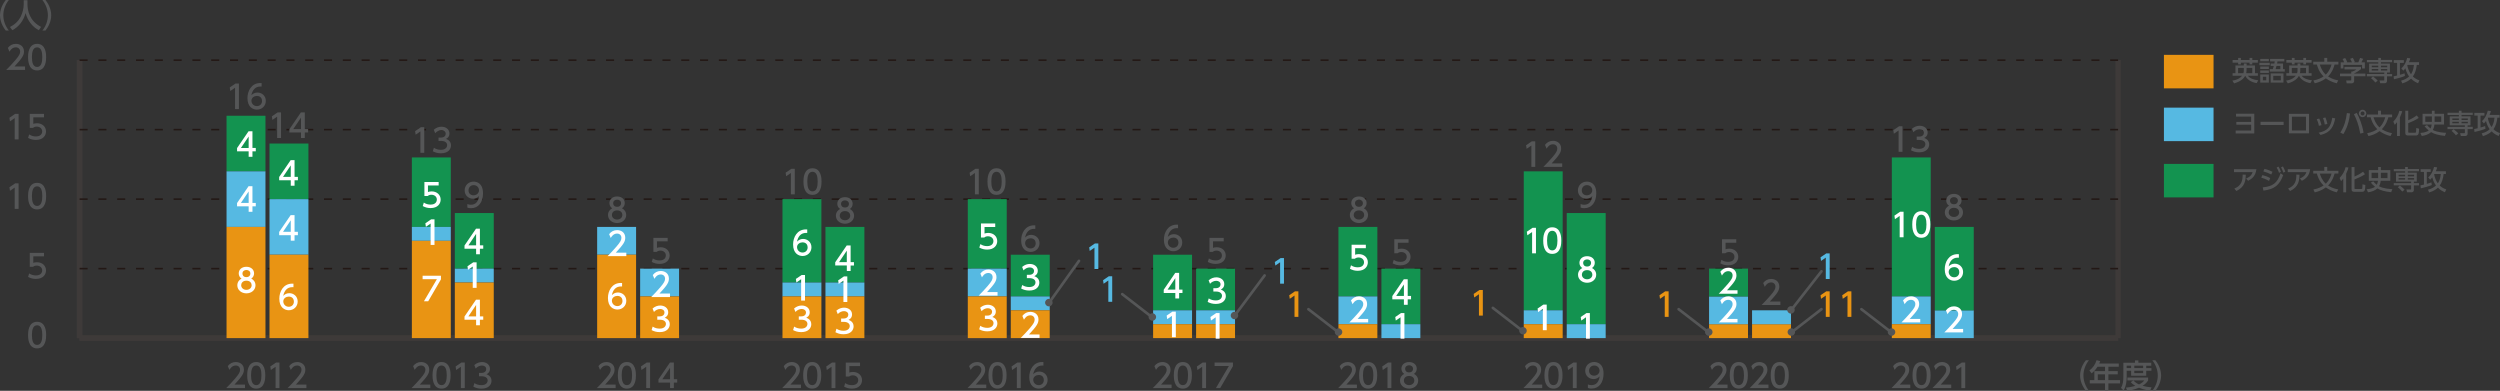 <?xml version="1.0" encoding="utf-8"?>
<!-- Generator: Adobe Illustrator 26.3.1, SVG Export Plug-In . SVG Version: 6.00 Build 0)  -->
<svg version="1.1" id="レイヤー_1" xmlns="http://www.w3.org/2000/svg" xmlns:xlink="http://www.w3.org/1999/xlink" x="0px"
	 y="0px" width="935.14px" height="146.17px" viewBox="0 0 935.14 146.17" style="enable-background:new 0 0 935.14 146.17;"
	 xml:space="preserve">
<rect x="0" y="0" width="935.14" height="146.17" fill="#333333" stroke="none"/>
<style type="text/css">
	.st0{fill:#139350;}
	.st1{fill:#555657;}
	.st2{fill:#56B9E2;}
	.st3{fill:#E99413;}
	.st4{fill-rule:evenodd;clip-rule:evenodd;fill:none;stroke:#3E3A39;stroke-width:2.01;stroke-miterlimit:10;}
	
		.st5{fill-rule:evenodd;clip-rule:evenodd;fill:none;stroke:#231815;stroke-width:0.603;stroke-miterlimit:10;stroke-dasharray:3.014,4.019;}
	.st6{fill-rule:evenodd;clip-rule:evenodd;fill:#139350;}
	.st7{fill-rule:evenodd;clip-rule:evenodd;fill:#56B9E2;}
	.st8{fill-rule:evenodd;clip-rule:evenodd;fill:#E99413;}
	.st9{fill:none;stroke:#555657;stroke-width:1.005;stroke-linecap:round;stroke-linejoin:round;stroke-miterlimit:10;}
	.st10{fill:#FFFFFF;}
</style>
<rect x="809.43" y="61.31" class="st0" width="18.56" height="12.53"/>
<g>
	<path class="st1" d="M844.03,63.29c-0.34,2.5-1.53,3.51-3.1,4.34l-0.75-0.86c1.74-0.75,2.18-1.59,2.43-2.39h-6.97v-1.09H844.03z
		 M835.77,70.54c2.76-1.15,3.11-3.02,3.1-5.22l1.17,0.01c-0.04,2.01-0.22,4.57-3.51,6.12L835.77,70.54z"/>
	<path class="st1" d="M848.74,67.66c-1.24-0.71-2.4-1.07-2.9-1.21l0.41-0.96c0.94,0.22,2.06,0.62,2.94,1.13L848.74,67.66z
		 M846.39,70.09c3.84-0.38,5.51-1.69,6.67-5.29l0.98,0.71c-1.38,3.8-3.31,5.25-7.38,5.79L846.39,70.09z M849.57,65.27
		c-0.95-0.5-1.77-0.82-2.96-1.16l0.43-0.94c1.03,0.22,2.03,0.61,3,1.08L849.57,65.27z M852.28,62.32c0.4,0.61,0.6,1.09,0.94,1.94
		l-0.74,0.37c-0.28-0.84-0.45-1.24-0.88-1.97L852.28,62.32z M853.94,62.26c0.42,0.67,0.64,1.24,0.89,1.96l-0.75,0.35
		c-0.25-0.81-0.4-1.21-0.84-1.98L853.94,62.26z"/>
	<path class="st1" d="M864.13,63.29c-0.34,2.5-1.53,3.51-3.1,4.34l-0.75-0.86c1.74-0.75,2.18-1.59,2.43-2.39h-6.97v-1.09H864.13z
		 M855.86,70.54c2.76-1.15,3.11-3.02,3.1-5.22l1.17,0.01c-0.04,2.01-0.22,4.57-3.51,6.12L855.86,70.54z"/>
	<path class="st1" d="M874.07,71.95c-1.79-0.46-2.91-1.04-4.07-1.85c-1.47,1.09-2.84,1.54-4.16,1.85l-0.5-1.07
		c1.88-0.34,3.08-1,3.8-1.51c-1.7-1.65-2.25-3.54-2.5-4.45h-1.36v-1.04h4.14v-1.43h1.1v1.43h4.17v1.04h-1.43
		c-0.18,0.69-0.71,2.7-2.43,4.46c1.57,1.04,3.05,1.33,3.81,1.47L874.07,71.95z M867.74,64.93c0.24,0.76,0.78,2.46,2.23,3.79
		c1.49-1.41,1.97-3.16,2.15-3.79H867.74z"/>
	<path class="st1" d="M876.52,66.77c-0.42,0.56-0.6,0.73-0.83,0.98l-0.55-1.18c1.22-1.32,1.86-2.48,2.24-4.04l1.08,0.13
		c-0.12,0.44-0.32,1.2-0.87,2.31v6.97h-1.07V66.77z M880.71,62.5v3.54c0.44-0.18,1.88-0.8,3.2-1.81l0.72,0.94
		c-1.1,0.78-2.86,1.57-3.92,1.96v3.2c0,0.27,0,0.37,0.39,0.37h2.15c0.27,0,0.33-0.09,0.37-0.2c0.06-0.18,0.09-1.37,0.09-1.57
		l1.06,0.28c-0.01,0.43-0.06,1.72-0.27,2.05c-0.23,0.38-0.5,0.48-0.98,0.48h-2.88c-0.29,0-1.02,0-1.02-0.93V62.5H880.71z"/>
	<path class="st1" d="M887.73,67.82c0.21,0.26,0.58,0.71,1.31,1.3c0.14-0.24,0.35-0.72,0.46-1.48h-3.43v-4.01h3.49v-1.16h1.02v1.16
		h3.53v4.01h-3.59c-0.12,1.09-0.44,1.75-0.62,2.03c1.74,0.95,4.38,1.05,4.98,1.07l-0.45,1.16c-2.51-0.28-3.94-0.7-5.17-1.42
		c-0.95,0.88-2.21,1.27-3.49,1.45l-0.52-1.14c1.73-0.12,2.65-0.55,3.13-0.93c-0.73-0.58-1.2-1.12-1.55-1.54L887.73,67.82z
		 M887.1,64.6v2.04h2.46V64.6H887.1z M890.58,66.64h2.48V64.6h-2.48V66.64z"/>
	<path class="st1" d="M899.65,62.47h1v0.75h4.19v0.84h-4.19v0.52h3.36v3.35h-1.09v0.56h1.92v0.85h-1.92v1.73
		c0,0.81-0.72,0.85-0.85,0.85h-1.68l-0.27-1.04h1.58c0.18,0,0.2-0.04,0.2-0.26v-1.29h-6.5V68.5h6.5v-0.56h-5.66v-3.35h3.42v-0.52
		h-4.25v-0.84h4.25V62.47z M898.55,71.66c-0.57-0.78-1.4-1.45-1.62-1.63l0.76-0.63c0.38,0.28,1.31,1.03,1.76,1.58L898.55,71.66z
		 M899.65,65.37h-2.44v0.58h2.44V65.37z M899.65,66.61h-2.44v0.56h2.44V66.61z M903.01,65.37h-2.36v0.58h2.36V65.37z M903.01,66.61
		h-2.36v0.56h2.36V66.61z"/>
	<path class="st1" d="M905.39,69.33c0.28-0.04,0.44-0.07,1.31-0.28v-4.74h-1.25V63.3h3.77v1.02h-1.46v4.45
		c0.43-0.12,1.26-0.36,1.73-0.55l0.13,0.99c-1.03,0.46-3.03,1.01-4.1,1.23L905.39,69.33z M914.9,64.07v1.01h-0.85
		c-0.17,1.61-0.58,3.1-1.46,4.33c0.74,0.7,1.57,1.14,2.45,1.44l-0.5,1.07c-0.77-0.32-1.74-0.79-2.63-1.72
		c-0.61,0.6-1.54,1.26-3.26,1.79l-0.46-1.03c1.58-0.4,2.44-1.06,3.01-1.58c-0.33-0.44-1-1.41-1.41-3.05
		c-0.4,0.56-0.63,0.77-0.78,0.9l-0.73-0.88c1.02-0.82,1.83-2.36,2.2-3.9l1.15,0.16c-0.09,0.38-0.17,0.72-0.5,1.45H914.9z
		 M910.6,65.08c-0.02,0.04-0.06,0.11-0.09,0.15c0.23,1.23,0.66,2.36,1.37,3.35c0.29-0.43,0.92-1.41,1.12-3.5H910.6z"/>
</g>
<rect x="809.43" y="40.26" class="st2" width="18.56" height="12.53"/>
<g>
	<path class="st1" d="M836.51,46.64V45.6h5.55v-1.99h-5.65v-1.07h6.82v7.38h-6.96v-1.09h5.79v-2.19H836.51z"/>
	<path class="st1" d="M854.2,45.56v1.18h-8.63v-1.18H854.2z"/>
	<path class="st1" d="M863.71,42.58v7.29h-7.54v-7.29H863.71z M862.56,43.65h-5.25v5.16h5.25V43.65z"/>
	<path class="st1" d="M867.39,47.06c-0.16-0.97-0.46-1.75-0.8-2.47l0.92-0.25c0.45,0.88,0.7,1.82,0.87,2.49L867.39,47.06z
		 M867.31,49.64c3.26-0.69,4.5-2.05,5.09-5.59l1.1,0.24c-0.63,3.04-1.65,5.27-5.48,6.2L867.31,49.64z M869.6,46.58
		c-0.09-0.53-0.26-1.42-0.67-2.43l0.91-0.2c0.34,0.74,0.61,1.74,0.73,2.41L869.6,46.58z"/>
	<path class="st1" d="M879.04,42.46c-0.48,4.39-1.93,6.75-2.5,7.7l-1.13-0.58c1.43-2.15,2.16-4.67,2.45-7.29L879.04,42.46z
		 M882.88,49.97c-0.63-3.54-1.49-5.46-2.37-7.26l1.05-0.47c0.88,1.64,1.99,4.12,2.55,7.42L882.88,49.97z M885.13,42.44
		c0,0.77-0.63,1.39-1.39,1.39s-1.39-0.61-1.39-1.39c0-0.77,0.62-1.39,1.39-1.39S885.13,41.67,885.13,42.44z M883,42.44
		c0,0.41,0.33,0.74,0.74,0.74s0.74-0.33,0.74-0.74c0-0.41-0.33-0.74-0.74-0.74C883.34,41.7,883,42.02,883,42.44z"/>
	<path class="st1" d="M894.17,50.9c-1.79-0.46-2.91-1.04-4.07-1.85c-1.47,1.09-2.84,1.54-4.16,1.85l-0.5-1.07
		c1.88-0.34,3.08-1,3.8-1.51c-1.7-1.65-2.25-3.54-2.5-4.45h-1.36v-1.04h4.14V41.4h1.1v1.43h4.17v1.04h-1.43
		c-0.18,0.69-0.71,2.7-2.43,4.46c1.57,1.04,3.05,1.33,3.81,1.47L894.17,50.9z M887.83,43.87c0.24,0.76,0.78,2.46,2.23,3.79
		c1.49-1.41,1.97-3.16,2.15-3.79H887.83z"/>
	<path class="st1" d="M896.62,45.71c-0.42,0.56-0.6,0.73-0.83,0.98l-0.55-1.18c1.22-1.32,1.86-2.48,2.24-4.04l1.08,0.13
		c-0.12,0.44-0.32,1.2-0.87,2.31v6.97h-1.07V45.71z M900.81,41.44v3.54c0.44-0.18,1.88-0.8,3.2-1.81l0.72,0.94
		c-1.1,0.78-2.86,1.57-3.92,1.96v3.2c0,0.27,0,0.37,0.39,0.37h2.15c0.27,0,0.33-0.09,0.37-0.2c0.06-0.18,0.09-1.37,0.09-1.57
		l1.06,0.28c-0.01,0.43-0.06,1.72-0.27,2.05c-0.23,0.38-0.5,0.48-0.98,0.48h-2.88c-0.29,0-1.02,0-1.02-0.93v-8.33H900.81z"/>
	<path class="st1" d="M907.83,46.76c0.21,0.26,0.58,0.71,1.31,1.3c0.14-0.24,0.35-0.72,0.46-1.48h-3.43v-4.01h3.49v-1.16h1.02v1.16
		h3.53v4.01h-3.59c-0.12,1.09-0.44,1.75-0.62,2.03c1.74,0.95,4.38,1.05,4.98,1.07l-0.45,1.16c-2.51-0.28-3.94-0.7-5.17-1.42
		c-0.95,0.88-2.21,1.27-3.49,1.45l-0.52-1.14c1.73-0.12,2.65-0.55,3.13-0.93c-0.73-0.58-1.2-1.12-1.55-1.54L907.83,46.76z
		 M907.2,43.55v2.04h2.46v-2.04H907.2z M910.68,45.59h2.48v-2.04h-2.48V45.59z"/>
	<path class="st1" d="M919.75,41.41h1v0.75h4.19v0.84h-4.19v0.52h3.36v3.35h-1.09v0.56h1.92v0.85h-1.92v1.73
		c0,0.81-0.72,0.85-0.85,0.85h-1.68l-0.27-1.04h1.58c0.18,0,0.2-0.04,0.2-0.26V48.3h-6.5v-0.85h6.5v-0.56h-5.66v-3.35h3.42v-0.52
		h-4.25v-0.84h4.25V41.41z M918.64,50.6c-0.57-0.78-1.4-1.45-1.62-1.63l0.76-0.63c0.38,0.28,1.31,1.03,1.76,1.58L918.64,50.6z
		 M919.75,44.31h-2.44v0.58h2.44V44.31z M919.75,45.56h-2.44v0.56h2.44V45.56z M923.11,44.31h-2.36v0.58h2.36V44.31z M923.11,45.56
		h-2.36v0.56h2.36V45.56z"/>
	<path class="st1" d="M925.48,48.27c0.28-0.04,0.44-0.07,1.31-0.28v-4.74h-1.25v-1.02h3.77v1.02h-1.46v4.45
		c0.43-0.12,1.26-0.36,1.73-0.55l0.13,0.99c-1.03,0.46-3.03,1.01-4.1,1.23L925.48,48.27z M935,43.01v1.01h-0.85
		c-0.17,1.61-0.58,3.1-1.46,4.33c0.74,0.7,1.57,1.14,2.45,1.44l-0.5,1.07c-0.77-0.32-1.74-0.79-2.63-1.72
		c-0.61,0.6-1.54,1.26-3.26,1.79l-0.46-1.03c1.58-0.4,2.44-1.06,3.01-1.58c-0.33-0.44-1-1.41-1.41-3.05
		c-0.4,0.56-0.63,0.77-0.78,0.9l-0.73-0.88c1.02-0.82,1.83-2.36,2.2-3.9l1.15,0.16c-0.09,0.38-0.17,0.72-0.5,1.45H935z
		 M930.69,44.02c-0.02,0.04-0.06,0.11-0.09,0.15c0.23,1.23,0.66,2.36,1.37,3.35c0.29-0.43,0.92-1.41,1.12-3.5H930.69z"/>
</g>
<rect x="809.43" y="20.52" class="st3" width="18.56" height="12.53"/>
<g>
	<path class="st1" d="M835.02,30.15c2.09-0.28,3.18-1.21,3.65-1.83h-3.55v-0.94h1.06v-2.89h3.14v-0.74h1.04v0.74h3.13v2.89h1.08
		v0.94h-3.72c0.61,1,2.33,1.57,3.86,1.71l-0.58,1.06c-2.05-0.3-3.67-1.43-4.27-2.75c-0.49,0.9-1.59,2.12-4.18,2.85L835.02,30.15z
		 M837.19,21.68h1.02v0.77h3.26v-0.77h1.02v0.77h2.07v0.98h-2.07v0.65h-1.02v-0.65h-3.26v0.65h-1.02v-0.65h-2.07v-0.98h2.07V21.68z
		 M839.32,25.4h-2.15v1.98h1.99c0.12-0.4,0.16-0.67,0.16-1.32V25.4z M840.35,25.59c0,1.12-0.04,1.37-0.14,1.79h2.27V25.4h-2.13
		V25.59z"/>
	<path class="st1" d="M849.01,23.48v0.9h-3.86v-0.9H849.01z M848.68,22.04v0.88h-3.22v-0.88H848.68z M848.68,24.9v0.92h-3.22V24.9
		H848.68z M848.68,26.37v0.9h-3.22v-0.9H848.68z M848.68,27.85v3.05h-3.22v-3.05H848.68z M847.7,28.71h-1.26v1.33h1.26V28.71z
		 M853.98,23.76v2.1h0.65v0.92h-5.62v-0.92h1.16c0.19-0.56,0.26-0.82,0.35-1.2h-1.16v-0.9h1.38c0.06-0.28,0.08-0.44,0.13-0.79h-1.73
		v-0.93h5.32v0.93h-2.55c-0.05,0.27-0.07,0.32-0.16,0.79H853.98z M854.14,30.9h-4.78v-3.44h4.78V30.9z M853.16,28.35h-2.83v1.69
		h2.83V28.35z M851.54,24.67c-0.11,0.42-0.17,0.67-0.34,1.2h1.78v-1.2H851.54z"/>
	<path class="st1" d="M855.12,30.15c2.09-0.28,3.18-1.21,3.65-1.83h-3.55v-0.94h1.06v-2.89h3.14v-0.74h1.04v0.74h3.13v2.89h1.08
		v0.94h-3.72c0.61,1,2.33,1.57,3.86,1.71l-0.58,1.06c-2.05-0.3-3.67-1.43-4.27-2.75c-0.49,0.9-1.59,2.12-4.18,2.85L855.12,30.15z
		 M857.29,21.68h1.02v0.77h3.26v-0.77h1.02v0.77h2.07v0.98h-2.07v0.65h-1.02v-0.65h-3.26v0.65h-1.02v-0.65h-2.07v-0.98h2.07V21.68z
		 M859.41,25.4h-2.15v1.98h1.99c0.12-0.4,0.16-0.67,0.16-1.32V25.4z M860.45,25.59c0,1.12-0.04,1.37-0.14,1.79h2.27V25.4h-2.13
		V25.59z"/>
	<path class="st1" d="M874.07,31.16c-1.79-0.46-2.91-1.04-4.07-1.85c-1.47,1.09-2.84,1.54-4.16,1.85l-0.5-1.07
		c1.88-0.34,3.08-1,3.8-1.51c-1.7-1.65-2.25-3.54-2.5-4.45h-1.36V23.1h4.14v-1.43h1.1v1.43h4.17v1.04h-1.43
		c-0.18,0.69-0.71,2.7-2.43,4.46c1.57,1.04,3.05,1.33,3.81,1.47L874.07,31.16z M867.74,24.13c0.24,0.76,0.78,2.46,2.23,3.79
		c1.49-1.41,1.97-3.16,2.15-3.79H867.74z"/>
	<path class="st1" d="M883.14,25.02v0.83c-0.57,0.51-1.77,1.29-2.56,1.61v0.08h4.22v0.99h-4.22v1.8c0,0.72-0.72,0.83-0.82,0.83
		h-1.97l-0.19-1.07h1.62c0.28,0,0.28-0.14,0.28-0.32v-1.25h-4.21v-0.99h4.21v-0.78h0.44c0.34-0.11,1.04-0.39,1.49-0.79h-4.47v-0.95
		H883.14z M876.85,23.31c-0.21-0.54-0.46-1-0.6-1.24l0.98-0.36c0.27,0.38,0.58,0.98,0.75,1.51l-0.23,0.09h2.01
		c-0.25-0.58-0.44-0.93-0.68-1.3l1-0.38c0.21,0.32,0.6,1.07,0.76,1.57l-0.33,0.11h1.63c0.12-0.23,0.27-0.53,0.66-1.65l1.16,0.34
		c-0.23,0.53-0.36,0.79-0.66,1.31h1.28v2.3h-1.02v-1.35h-6.99v1.35h-1.02v-2.3H876.85z"/>
	<path class="st1" d="M889.6,21.68h1v0.75h4.19v0.84h-4.19v0.52h3.36v3.35h-1.09v0.56h1.92v0.85h-1.92v1.73
		c0,0.81-0.72,0.85-0.85,0.85h-1.68l-0.27-1.04h1.58c0.18,0,0.2-0.04,0.2-0.26v-1.29h-6.5v-0.85h6.5v-0.56h-5.66V23.8h3.42v-0.52
		h-4.25v-0.84h4.25V21.68z M888.5,30.87c-0.57-0.78-1.4-1.45-1.62-1.63l0.76-0.63c0.38,0.28,1.31,1.03,1.76,1.58L888.5,30.87z
		 M889.6,24.57h-2.44v0.58h2.44V24.57z M889.6,25.82h-2.44v0.56h2.44V25.82z M892.96,24.57h-2.36v0.58h2.36V24.57z M892.96,25.82
		h-2.36v0.56h2.36V25.82z"/>
	<path class="st1" d="M895.34,28.54c0.28-0.04,0.44-0.07,1.31-0.28v-4.74h-1.25V22.5h3.77v1.02h-1.46v4.45
		c0.43-0.12,1.26-0.36,1.73-0.55l0.13,0.99c-1.03,0.46-3.03,1.01-4.1,1.23L895.34,28.54z M904.85,23.28v1.01H904
		c-0.17,1.61-0.58,3.1-1.46,4.33c0.74,0.7,1.57,1.14,2.45,1.44l-0.5,1.07c-0.77-0.32-1.74-0.79-2.63-1.72
		c-0.61,0.6-1.54,1.26-3.26,1.79l-0.46-1.03c1.58-0.4,2.44-1.06,3.01-1.58c-0.33-0.44-1-1.41-1.41-3.05
		c-0.4,0.56-0.63,0.77-0.78,0.9l-0.73-0.88c1.02-0.82,1.83-2.36,2.2-3.9l1.15,0.16c-0.09,0.38-0.17,0.72-0.5,1.45H904.85z
		 M900.55,24.28c-0.02,0.04-0.06,0.11-0.09,0.15c0.23,1.23,0.66,2.36,1.37,3.35c0.29-0.43,0.92-1.41,1.12-3.5H900.55z"/>
</g>
<g>
	<g>
		<g>
			<path class="st1" d="M2.16,11.43C0.12,8.87,0,6.47,0,5.71C0,4.95,0.12,2.56,2.16,0H3.3C2.01,1.64,1.24,3.63,1.24,5.71
				s0.78,4.07,2.06,5.71H2.16z"/>
			<path class="st1" d="M8.86,0.08h1.41v1.48c0,2.34,0.74,6.27,5.1,8.51l-0.83,1.23c-2.22-1.11-4.15-3.36-4.98-6.41
				c-0.75,2.89-2.56,5.17-4.95,6.41L3.72,10.1c1.76-0.86,3.23-2.23,4.09-4c0.65-1.34,1.06-3.01,1.06-4.48V0.08z"/>
			<path class="st1" d="M15.85,11.43c1.29-1.63,2.06-3.63,2.06-5.71S17.14,1.63,15.85,0h1.15c1.95,2.44,2.16,4.79,2.16,5.71
				s-0.21,3.28-2.16,5.71H15.85z"/>
		</g>
	</g>
</g>
<g>
	<line class="st4" x1="29.77" y1="126.47" x2="792.29" y2="126.47"/>
	<g>
		<g>
			<line class="st4" x1="29.77" y1="126.47" x2="29.77" y2="22.5"/>
			<line class="st4" x1="792.29" y1="126.47" x2="792.29" y2="22.5"/>
		</g>
	</g>
</g>
<g>
	<g>
		<g>
			<g>
				<path class="st1" d="M10.5,125.34c0-0.93,0-4.97,3.38-4.97c3.38,0,3.38,4.05,3.38,4.97c0,0.93,0,4.98-3.38,4.98
					C10.5,130.32,10.5,126.27,10.5,125.34z M15.82,125.34c0-1.84-0.35-3.67-1.94-3.67s-1.94,1.83-1.94,3.67
					c0,1.94,0.4,3.68,1.94,3.68C15.47,129.02,15.82,127.16,15.82,125.34z"/>
			</g>
			<g>
				<path class="st1" d="M16.45,95.88h-3.99v2.45c0.3-0.11,0.69-0.24,1.37-0.24c2.05,0,3.38,1.36,3.38,3.07
					c0,1.51-1.08,3.17-3.77,3.17c-1.06,0-1.99-0.24-2.93-0.75l0.4-1.31c0.77,0.52,1.59,0.76,2.52,0.76c1.84,0,2.35-1.08,2.35-1.88
					c0-1.12-0.92-1.8-2.04-1.8c-0.49,0-1,0.13-1.37,0.46h-1.24v-5.23h5.33V95.88z"/>
			</g>
			<g>
				<path class="st1" d="M5.68,68.58h1.27v9.56H5.5v-7.99l-1.78,1.23l-0.19-1.34L5.68,68.58z"/>
				<path class="st1" d="M10.5,73.36c0-0.93,0-4.97,3.38-4.97c3.38,0,3.38,4.05,3.38,4.97c0,0.93,0,4.98-3.38,4.98
					C10.5,78.33,10.5,74.28,10.5,73.36z M15.82,73.36c0-1.84-0.35-3.66-1.94-3.66s-1.94,1.83-1.94,3.66c0,1.94,0.4,3.68,1.94,3.68
					C15.47,77.03,15.82,75.18,15.82,73.36z"/>
			</g>
			<g>
				<path class="st1" d="M5.68,42.59h1.27v9.56H5.5v-7.99l-1.78,1.23l-0.19-1.34L5.68,42.59z"/>
				<path class="st1" d="M16.45,43.89h-3.99v2.45c0.3-0.11,0.69-0.24,1.37-0.24c2.05,0,3.38,1.36,3.38,3.07
					c0,1.51-1.08,3.17-3.77,3.17c-1.06,0-1.99-0.24-2.93-0.75l0.4-1.31c0.77,0.52,1.59,0.76,2.52,0.76c1.84,0,2.35-1.08,2.35-1.88
					c0-1.12-0.92-1.8-2.04-1.8c-0.49,0-1,0.13-1.37,0.46h-1.24v-5.23h5.33V43.89z"/>
			</g>
			<g>
				<path class="st1" d="M9.37,24.85v1.3H2.33c1.05-1.05,2.16-2.18,3.39-3.63c1.46-1.71,1.81-2.42,1.81-3.23
					c0-0.94-0.65-1.59-1.63-1.59c-1.42,0-2.13,1.27-2.36,1.65l-0.6-1.43c0.75-0.99,1.76-1.52,3-1.52c1.36,0,3.03,0.78,3.03,2.86
					c0,1.36-0.57,2.41-3.54,5.59H9.37z"/>
				<path class="st1" d="M10.5,21.37c0-0.93,0-4.97,3.38-4.97c3.38,0,3.38,4.05,3.38,4.97c0,0.93,0,4.98-3.38,4.98
					C10.5,26.35,10.5,22.3,10.5,21.37z M15.82,21.37c0-1.84-0.35-3.66-1.94-3.66s-1.94,1.83-1.94,3.66c0,1.94,0.4,3.68,1.94,3.68
					C15.47,25.05,15.82,23.19,15.82,21.37z"/>
			</g>
		</g>
	</g>
	<line class="st4" x1="29.77" y1="126.47" x2="29.77" y2="22.5"/>
	<g>
		<g>
			<line class="st4" x1="29.77" y1="126.47" x2="792.29" y2="126.47"/>
			<line class="st5" x1="29.77" y1="100.48" x2="792.29" y2="100.48"/>
			<line class="st5" x1="29.77" y1="74.49" x2="792.29" y2="74.49"/>
			<line class="st5" x1="29.77" y1="48.49" x2="792.29" y2="48.49"/>
			<line class="st5" x1="29.77" y1="22.5" x2="792.29" y2="22.5"/>
		</g>
	</g>
</g>
<g>
	<g>
		<g>
			<rect x="84.74" y="43.3" class="st6" width="14.56" height="20.79"/>
			<rect x="154.06" y="58.89" class="st6" width="14.56" height="25.99"/>
			<rect x="223.37" y="84.88" class="st6" width="14.56" height="0"/>
			<rect x="292.69" y="74.49" class="st6" width="14.56" height="31.19"/>
			<rect x="362.01" y="74.49" class="st6" width="14.56" height="25.99"/>
			<rect x="431.33" y="95.28" class="st6" width="14.56" height="20.79"/>
			<rect x="500.65" y="84.88" class="st6" width="14.56" height="25.99"/>
			<rect x="569.97" y="64.09" class="st6" width="14.56" height="51.98"/>
		</g>
	</g>
	<g>
		<g>
			<rect x="84.74" y="64.09" class="st7" width="14.56" height="20.79"/>
			<rect x="154.06" y="84.88" class="st7" width="14.56" height="5.2"/>
			<rect x="223.37" y="84.88" class="st7" width="14.56" height="10.4"/>
			<rect x="292.69" y="105.68" class="st7" width="14.56" height="5.2"/>
			<rect x="362.01" y="100.48" class="st7" width="14.56" height="10.4"/>
			<rect x="431.33" y="116.07" class="st7" width="14.56" height="5.2"/>
			<rect x="500.65" y="110.88" class="st7" width="14.56" height="10.4"/>
			<rect x="569.97" y="116.07" class="st7" width="14.56" height="5.2"/>
		</g>
	</g>
	<g>
		<g>
			<rect x="84.74" y="84.88" class="st8" width="14.56" height="41.59"/>
			<rect x="154.06" y="90.08" class="st8" width="14.56" height="36.39"/>
			<rect x="223.37" y="95.28" class="st8" width="14.56" height="31.19"/>
			<rect x="292.69" y="110.88" class="st8" width="14.56" height="15.6"/>
			<rect x="362.01" y="110.88" class="st8" width="14.56" height="15.6"/>
			<rect x="431.33" y="121.27" class="st8" width="14.56" height="5.2"/>
			<rect x="500.65" y="121.27" class="st8" width="14.56" height="5.2"/>
			<rect x="569.97" y="121.27" class="st8" width="14.56" height="5.2"/>
		</g>
	</g>
</g>
<g>
	<path class="st1" d="M780.23,146.17c-2.04-2.56-2.16-4.95-2.16-5.71c0-0.76,0.12-3.16,2.16-5.71h1.15
		c-1.29,1.64-2.06,3.63-2.06,5.71c0,2.09,0.78,4.08,2.06,5.71H780.23z"/>
	<path class="st1" d="M792.54,135.97v1.22h-3.88v1.64h3.5v1.18h-3.5v2.18h4.35v1.22h-4.35v2.71h-1.27v-2.71h-5.7v-1.22h1.71v-3.36
		h3.99v-1.64h-2.8c-0.86,1.34-1.57,1.95-2.19,2.47l-0.86-1.07c1.3-0.99,2.21-2.23,2.68-3.86l1.37,0.34
		c-0.16,0.47-0.23,0.63-0.35,0.9H792.54z M787.39,140.01h-2.7v2.18h2.7V140.01z"/>
	<path class="st1" d="M794.26,135.69h4.34v-0.89h1.27v0.89h4.82v1.11h-1.88v0.89h1.95v0.99h-1.95v1.86h-5.65v-1.86h-1.66v2.19
		c0,1.84-0.25,3.77-1.15,5.16l-0.99-0.94c0.72-1.06,0.9-2.66,0.9-4.24V135.69z M797.99,142.3c0.35,0.35,0.96,0.98,2.12,1.51
		c1.28-0.62,1.69-1.16,1.95-1.52h-6.29v-1.08h7.74v1.08c-0.18,0.31-0.65,1.13-2.05,2.02c1.04,0.3,2.03,0.47,3.35,0.59l-0.55,1.19
		c-0.58-0.06-2.27-0.25-4.15-1.07c-1.83,0.79-3.42,1-4.41,1.1l-0.49-1.12c0.66-0.07,1.86-0.18,3.52-0.67
		c-1.11-0.68-1.53-1.16-1.72-1.39L797.99,142.3z M795.49,136.79v0.89h1.66v-0.89H795.49z M798.34,136.79v0.89h3.32v-0.89H798.34z
		 M798.34,138.68v0.89h3.32v-0.89H798.34z"/>
	<path class="st1" d="M805.07,146.17c1.29-1.63,2.06-3.63,2.06-5.71c0-2.08-0.77-4.09-2.06-5.71h1.15c1.95,2.44,2.16,4.79,2.16,5.71
		c0,0.93-0.21,3.28-2.16,5.71H805.07z"/>
</g>
<g>
	<g>
		<g>
			<path class="st1" d="M576.87,143.87v1.3h-7.04c1.05-1.05,2.16-2.18,3.39-3.63c1.46-1.71,1.81-2.42,1.81-3.23
				c0-0.94-0.65-1.59-1.63-1.59c-1.42,0-2.13,1.27-2.36,1.65l-0.6-1.43c0.75-0.99,1.76-1.52,3-1.52c1.36,0,3.03,0.78,3.03,2.86
				c0,1.36-0.57,2.41-3.54,5.59H576.87z"/>
			<path class="st1" d="M577.71,140.39c0-0.93,0-4.97,3.38-4.97c3.38,0,3.38,4.05,3.38,4.97c0,0.93,0,4.98-3.38,4.98
				C577.71,145.37,577.71,141.32,577.71,140.39z M583.02,140.39c0-1.84-0.35-3.67-1.94-3.67c-1.59,0-1.94,1.83-1.94,3.67
				c0,1.94,0.4,3.68,1.94,3.68C582.67,144.06,583.02,142.21,583.02,140.39z"/>
			<path class="st1" d="M588.5,135.61h1.27v9.56h-1.45v-7.99l-1.78,1.23l-0.19-1.34L588.5,135.61z"/>
			<path class="st1" d="M593.96,143.8c0.43,0.18,0.87,0.26,1.34,0.26c1.96,0,2.82-1.45,3.06-3.29c-0.34,0.35-0.99,1.02-2.29,1.02
				c-1.65,0-3.11-1.19-3.11-3.1c0-1.86,1.41-3.28,3.34-3.28c1.05,0,3.52,0.46,3.52,4.36c0,3.28-1.66,5.58-4.47,5.58
				c-0.77,0-1.18-0.16-1.39-0.24V143.8z M596.28,140.53c1.06,0,2.04-0.75,2.04-1.88c0-1.02-0.77-1.93-1.99-1.93
				c-1.34,0-1.93,1.08-1.93,1.93C594.39,139.95,595.35,140.53,596.28,140.53z"/>
		</g>
		<g>
			<path class="st1" d="M714.55,143.87v1.3h-7.04c1.05-1.05,2.16-2.18,3.39-3.63c1.46-1.71,1.81-2.42,1.81-3.23
				c0-0.94-0.65-1.59-1.63-1.59c-1.42,0-2.13,1.27-2.36,1.65l-0.6-1.43c0.75-0.99,1.76-1.52,3-1.52c1.36,0,3.03,0.78,3.03,2.86
				c0,1.36-0.57,2.41-3.54,5.59H714.55z"/>
			<path class="st1" d="M715.39,140.39c0-0.93,0-4.97,3.38-4.97c3.38,0,3.38,4.05,3.38,4.97c0,0.93,0,4.98-3.38,4.98
				C715.39,145.37,715.39,141.32,715.39,140.39z M720.7,140.39c0-1.84-0.35-3.67-1.94-3.67c-1.59,0-1.94,1.83-1.94,3.67
				c0,1.94,0.4,3.68,1.94,3.68C720.35,144.06,720.7,142.21,720.7,140.39z"/>
			<path class="st1" d="M729.87,143.87v1.3h-7.04c1.05-1.05,2.16-2.18,3.39-3.63c1.46-1.71,1.81-2.42,1.81-3.23
				c0-0.94-0.65-1.59-1.63-1.59c-1.42,0-2.13,1.27-2.36,1.65l-0.6-1.43c0.75-0.99,1.76-1.52,3-1.52c1.36,0,3.03,0.78,3.03,2.86
				c0,1.36-0.57,2.41-3.54,5.59H729.87z"/>
			<path class="st1" d="M733.83,135.61h1.27v9.56h-1.45v-7.99l-1.78,1.23l-0.19-1.34L733.83,135.61z"/>
		</g>
		<g>
			<path class="st1" d="M507.56,143.87v1.3h-7.04c1.05-1.05,2.16-2.18,3.39-3.63c1.46-1.71,1.81-2.42,1.81-3.23
				c0-0.94-0.65-1.59-1.63-1.59c-1.42,0-2.13,1.27-2.36,1.65l-0.6-1.43c0.75-0.99,1.76-1.52,3-1.52c1.36,0,3.03,0.78,3.03,2.86
				c0,1.36-0.57,2.41-3.54,5.59H507.56z"/>
			<path class="st1" d="M508.39,140.39c0-0.93,0-4.97,3.38-4.97c3.38,0,3.38,4.05,3.38,4.97c0,0.93,0,4.98-3.38,4.98
				C508.39,145.37,508.39,141.32,508.39,140.39z M513.71,140.39c0-1.84-0.35-3.67-1.94-3.67c-1.59,0-1.94,1.83-1.94,3.67
				c0,1.94,0.4,3.68,1.94,3.68C513.36,144.06,513.71,142.21,513.71,140.39z"/>
			<path class="st1" d="M519.18,135.61h1.27v9.56H519v-7.99l-1.78,1.23l-0.19-1.34L519.18,135.61z"/>
			<path class="st1" d="M530.48,142.37c0,1.76-1.54,3-3.4,3c-1.86,0-3.4-1.24-3.4-3c0-1.31,0.82-2.15,1.58-2.52
				c-0.71-0.43-1.05-1.21-1.05-1.94c0-1.42,1.12-2.48,2.87-2.48c1.74,0,2.87,1.06,2.87,2.48c0,0.74-0.34,1.51-1.05,1.94
				C529.66,140.22,530.48,141.05,530.48,142.37z M529.04,142.34c0-0.7-0.48-1.71-1.96-1.71c-1.47,0-1.96,1-1.96,1.71
				c0,0.95,0.82,1.72,1.96,1.72C528.22,144.06,529.04,143.29,529.04,142.34z M528.56,137.97c0-0.89-0.71-1.34-1.48-1.34
				s-1.48,0.46-1.48,1.33c0,0.58,0.34,1.34,1.48,1.34C528.21,139.29,528.56,138.53,528.56,137.97z"/>
		</g>
		<g>
			<path class="st1" d="M438.24,143.87v1.3h-7.04c1.05-1.05,2.16-2.18,3.39-3.63c1.46-1.71,1.81-2.42,1.81-3.23
				c0-0.94-0.65-1.59-1.63-1.59c-1.42,0-2.13,1.27-2.36,1.65l-0.6-1.43c0.75-0.99,1.76-1.52,3-1.52c1.36,0,3.03,0.78,3.03,2.86
				c0,1.36-0.57,2.41-3.54,5.59H438.24z"/>
			<path class="st1" d="M439.07,140.39c0-0.93,0-4.97,3.38-4.97c3.38,0,3.38,4.05,3.38,4.97c0,0.93,0,4.98-3.38,4.98
				C439.07,145.37,439.07,141.32,439.07,140.39z M444.39,140.39c0-1.84-0.35-3.67-1.94-3.67s-1.94,1.83-1.94,3.67
				c0,1.94,0.4,3.68,1.94,3.68C444.04,144.06,444.39,142.21,444.39,140.39z"/>
			<path class="st1" d="M449.86,135.61h1.27v9.56h-1.45v-7.99l-1.78,1.23l-0.19-1.34L449.86,135.61z"/>
			<path class="st1" d="M461.19,135.61v1.35l-4.77,8.21h-1.6l4.85-8.26h-5.34v-1.3H461.19z"/>
		</g>
		<g>
			<path class="st1" d="M368.92,143.87v1.3h-7.04c1.05-1.05,2.16-2.18,3.39-3.63c1.46-1.71,1.81-2.42,1.81-3.23
				c0-0.94-0.65-1.59-1.63-1.59c-1.42,0-2.13,1.27-2.36,1.65l-0.6-1.43c0.75-0.99,1.76-1.52,3-1.52c1.36,0,3.03,0.78,3.03,2.86
				c0,1.36-0.57,2.41-3.54,5.59H368.92z"/>
			<path class="st1" d="M369.75,140.39c0-0.93,0-4.97,3.38-4.97c3.38,0,3.38,4.05,3.38,4.97c0,0.93,0,4.98-3.38,4.98
				C369.75,145.37,369.75,141.32,369.75,140.39z M375.07,140.39c0-1.84-0.35-3.67-1.94-3.67s-1.94,1.83-1.94,3.67
				c0,1.94,0.4,3.68,1.94,3.68C374.72,144.06,375.07,142.21,375.07,140.39z"/>
			<path class="st1" d="M380.54,135.61h1.27v9.56h-1.45v-7.99l-1.78,1.23l-0.19-1.34L380.54,135.61z"/>
			<path class="st1" d="M390.29,136.75c-0.28-0.01-0.3-0.02-0.42-0.02c-2.03,0-3.03,1.41-3.41,3.28c0.48-0.53,1.21-1.03,2.29-1.03
				c1.6,0,3.12,1.18,3.12,3.12c0,1.91-1.48,3.27-3.31,3.27c-1.53,0-3.56-0.98-3.56-4.32c0-2.64,1.47-5.63,4.81-5.63
				c0.17,0,0.28,0,0.48,0.02V136.75z M388.56,140.26c-0.93,0-2.07,0.59-2.07,1.8c0,1,0.78,2.01,2.04,2.01c1.24,0,1.92-0.92,1.92-1.9
				C390.44,140.47,389.08,140.26,388.56,140.26z"/>
		</g>
		<g>
			<path class="st1" d="M299.6,143.87v1.3h-7.04c1.05-1.05,2.16-2.18,3.39-3.63c1.46-1.71,1.81-2.42,1.81-3.23
				c0-0.94-0.65-1.59-1.63-1.59c-1.42,0-2.13,1.27-2.36,1.65l-0.6-1.43c0.75-0.99,1.76-1.52,3-1.52c1.36,0,3.03,0.78,3.03,2.86
				c0,1.36-0.57,2.41-3.54,5.59H299.6z"/>
			<path class="st1" d="M300.43,140.39c0-0.93,0-4.97,3.38-4.97c3.38,0,3.38,4.05,3.38,4.97c0,0.93,0,4.98-3.38,4.98
				C300.43,145.37,300.43,141.32,300.43,140.39z M305.75,140.39c0-1.84-0.35-3.67-1.94-3.67s-1.94,1.83-1.94,3.67
				c0,1.94,0.4,3.68,1.94,3.68C305.4,144.06,305.75,142.21,305.75,140.39z"/>
			<path class="st1" d="M311.22,135.61h1.27v9.56h-1.45v-7.99l-1.78,1.23l-0.19-1.34L311.22,135.61z"/>
			<path class="st1" d="M321.69,136.92h-3.99v2.45c0.3-0.11,0.69-0.24,1.37-0.24c2.05,0,3.38,1.36,3.38,3.07
				c0,1.51-1.08,3.17-3.77,3.17c-1.06,0-1.99-0.24-2.93-0.75l0.4-1.31c0.77,0.52,1.59,0.76,2.52,0.76c1.84,0,2.35-1.08,2.35-1.88
				c0-1.12-0.92-1.8-2.04-1.8c-0.49,0-1,0.13-1.37,0.46h-1.24v-5.23h5.33V136.92z"/>
		</g>
		<g>
			<path class="st1" d="M230.28,143.87v1.3h-7.04c1.05-1.05,2.16-2.18,3.39-3.63c1.46-1.71,1.81-2.42,1.81-3.23
				c0-0.94-0.65-1.59-1.63-1.59c-1.42,0-2.13,1.27-2.36,1.65l-0.6-1.43c0.75-0.99,1.76-1.52,3-1.52c1.36,0,3.03,0.78,3.03,2.86
				c0,1.36-0.57,2.41-3.54,5.59H230.28z"/>
			<path class="st1" d="M231.11,140.39c0-0.93,0-4.97,3.38-4.97c3.38,0,3.38,4.05,3.38,4.97c0,0.93,0,4.98-3.38,4.98
				C231.11,145.37,231.11,141.32,231.11,140.39z M236.43,140.39c0-1.84-0.35-3.67-1.94-3.67s-1.94,1.83-1.94,3.67
				c0,1.94,0.4,3.68,1.94,3.68C236.08,144.06,236.43,142.21,236.43,140.39z"/>
			<path class="st1" d="M241.9,135.61h1.27v9.56h-1.45v-7.99l-1.78,1.23l-0.19-1.34L241.9,135.61z"/>
			<path class="st1" d="M250.64,145.17v-2.05h-4.34v-1.22l4.3-6.29h1.46v6.24h1.25v1.27h-1.25v2.05H250.64z M247.75,141.86h2.89
				v-4.29L247.75,141.86z"/>
		</g>
		<g>
			<path class="st1" d="M160.96,143.87v1.3h-7.04c1.05-1.05,2.16-2.18,3.39-3.63c1.46-1.71,1.81-2.42,1.81-3.23
				c0-0.94-0.65-1.59-1.63-1.59c-1.42,0-2.13,1.27-2.36,1.65l-0.6-1.43c0.75-0.99,1.76-1.52,3-1.52c1.36,0,3.03,0.78,3.03,2.86
				c0,1.36-0.57,2.41-3.54,5.59H160.96z"/>
			<path class="st1" d="M161.79,140.39c0-0.93,0-4.97,3.38-4.97c3.38,0,3.38,4.05,3.38,4.97c0,0.93,0,4.98-3.38,4.98
				C161.79,145.37,161.79,141.32,161.79,140.39z M167.11,140.39c0-1.84-0.35-3.67-1.94-3.67s-1.94,1.83-1.94,3.67
				c0,1.94,0.4,3.68,1.94,3.68C166.76,144.06,167.11,142.21,167.11,140.39z"/>
			<path class="st1" d="M172.58,135.61h1.27v9.56h-1.45v-7.99l-1.78,1.23l-0.19-1.34L172.58,135.61z"/>
			<path class="st1" d="M177.45,143.31c0.77,0.52,1.7,0.76,2.63,0.76c1.71,0,2.33-0.94,2.33-1.76c0-0.84-0.7-1.57-2.28-1.57h-0.95
				v-1.25h0.92c1.3,0,1.77-0.78,1.77-1.42c0-0.92-0.81-1.34-1.59-1.34c-0.9,0-1.75,0.43-2.35,1.11l-0.52-1.29
				c0.92-0.81,1.96-1.12,2.88-1.12c1.58,0,2.98,0.93,2.98,2.54c0,1.35-0.95,1.84-1.3,2.03c0.49,0.19,1.88,0.72,1.88,2.45
				c0,1.29-0.96,2.93-3.76,2.93c-1.25,0-2.18-0.3-3.04-0.76L177.45,143.31z"/>
		</g>
		<g>
			<path class="st1" d="M91.64,143.87v1.3H84.6c1.05-1.05,2.16-2.18,3.39-3.63c1.46-1.71,1.81-2.42,1.81-3.23
				c0-0.94-0.65-1.59-1.63-1.59c-1.42,0-2.13,1.27-2.36,1.65l-0.6-1.43c0.75-0.99,1.76-1.52,3-1.52c1.36,0,3.03,0.78,3.03,2.86
				c0,1.36-0.57,2.41-3.54,5.59H91.64z"/>
			<path class="st1" d="M92.47,140.39c0-0.93,0-4.97,3.38-4.97c3.38,0,3.38,4.05,3.38,4.97c0,0.93,0,4.98-3.38,4.98
				C92.47,145.37,92.47,141.32,92.47,140.39z M97.79,140.39c0-1.84-0.35-3.67-1.94-3.67s-1.94,1.83-1.94,3.67
				c0,1.94,0.4,3.68,1.94,3.68C97.44,144.06,97.79,142.21,97.79,140.39z"/>
			<path class="st1" d="M103.26,135.61h1.27v9.56h-1.45v-7.99l-1.78,1.23l-0.19-1.34L103.26,135.61z"/>
			<path class="st1" d="M114.61,143.87v1.3h-7.04c1.05-1.05,2.16-2.18,3.39-3.63c1.46-1.71,1.81-2.42,1.81-3.23
				c0-0.94-0.65-1.59-1.63-1.59c-1.42,0-2.13,1.27-2.36,1.65l-0.6-1.43c0.75-0.99,1.76-1.52,3-1.52c1.36,0,3.03,0.78,3.03,2.86
				c0,1.36-0.57,2.41-3.54,5.59H114.61z"/>
		</g>
	</g>
</g>
<g>
	<g>
		<path class="st1" d="M568.28,123.72c0,0.77,0.63,1.4,1.4,1.4s1.4-0.63,1.4-1.4c0-0.77-0.63-1.4-1.4-1.4
			S568.28,122.95,568.28,123.72z"/>
		<line class="st9" x1="569.68" y1="123.88" x2="558.41" y2="115.17"/>
	</g>
	<g>
		<path class="st3" d="M553.39,108.48h1.27v9.56h-1.45v-7.99l-1.78,1.23l-0.19-1.34L553.39,108.48z"/>
	</g>
</g>
<g>
	<g>
		<path class="st1" d="M499.29,124.21c0,0.77,0.63,1.4,1.4,1.4c0.77,0,1.4-0.63,1.4-1.4c0-0.77-0.63-1.4-1.4-1.4
			C499.92,122.81,499.29,123.44,499.29,124.21z"/>
		<line class="st9" x1="500.69" y1="124.36" x2="489.42" y2="115.66"/>
	</g>
	<g>
		<path class="st3" d="M484.4,108.97h1.27v9.56h-1.45v-7.99l-1.78,1.23l-0.19-1.34L484.4,108.97z"/>
	</g>
</g>
<g>
	<g>
		<path class="st1" d="M429.65,118.58c0,0.77,0.63,1.4,1.4,1.4s1.4-0.63,1.4-1.4s-0.63-1.4-1.4-1.4S429.65,117.81,429.65,118.58z"/>
		<line class="st9" x1="431.05" y1="118.74" x2="419.78" y2="110.03"/>
	</g>
	<g>
		<path class="st2" d="M414.76,103.34h1.27v9.56h-1.45v-7.99l-1.78,1.23l-0.19-1.34L414.76,103.34z"/>
	</g>
</g>
<g>
	<g>
		<g>
			<rect x="100.81" y="53.69" class="st6" width="14.56" height="20.79"/>
			<rect x="170.13" y="79.69" class="st6" width="14.56" height="20.79"/>
			<rect x="239.45" y="100.48" class="st6" width="14.56" height="0"/>
			<rect x="308.77" y="84.88" class="st6" width="14.56" height="20.79"/>
			<rect x="378.09" y="95.28" class="st6" width="14.56" height="15.6"/>
			<rect x="447.41" y="100.48" class="st6" width="14.56" height="15.6"/>
			<rect x="516.73" y="100.48" class="st6" width="14.56" height="20.79"/>
			<rect x="586.05" y="79.69" class="st6" width="14.56" height="41.59"/>
		</g>
	</g>
	<g>
		<g>
			<rect x="100.81" y="74.49" class="st7" width="14.56" height="20.79"/>
			<rect x="170.13" y="100.48" class="st7" width="14.56" height="5.2"/>
			<rect x="239.45" y="100.48" class="st7" width="14.56" height="10.4"/>
			<rect x="308.77" y="105.68" class="st7" width="14.56" height="5.2"/>
			<rect x="378.09" y="110.88" class="st7" width="14.56" height="5.2"/>
			<rect x="447.41" y="116.07" class="st7" width="14.56" height="5.2"/>
			<rect x="516.73" y="121.27" class="st7" width="14.56" height="5.2"/>
			<rect x="586.05" y="121.27" class="st7" width="14.56" height="5.2"/>
			<rect x="723.73" y="116.07" class="st7" width="14.56" height="10.4"/>
			<rect x="723.73" y="84.88" class="st6" width="14.56" height="31.19"/>
		</g>
	</g>
	<g>
		<g>
			<rect x="100.81" y="95.28" class="st8" width="14.56" height="31.19"/>
			<rect x="170.13" y="105.68" class="st8" width="14.56" height="20.79"/>
			<rect x="239.45" y="110.88" class="st8" width="14.56" height="15.6"/>
			<rect x="308.77" y="110.88" class="st8" width="14.56" height="15.6"/>
			<rect x="378.09" y="116.07" class="st8" width="14.56" height="10.4"/>
			<rect x="447.41" y="121.27" class="st8" width="14.56" height="5.2"/>
			<rect x="516.73" y="126.47" class="st8" width="14.56" height="0"/>
			<rect x="586.05" y="126.47" class="st8" width="14.56" height="0"/>
		</g>
	</g>
</g>
<g>
	<g>
		<path class="st2" d="M409.57,91.07h1.27v9.56h-1.45v-7.99l-1.78,1.23l-0.19-1.34L409.57,91.07z"/>
	</g>
	<path class="st1" d="M393.73,113.2c0,0.77-0.63,1.4-1.4,1.4c-0.77,0-1.4-0.63-1.4-1.4s0.63-1.4,1.4-1.4
		C393.1,111.8,393.73,112.43,393.73,113.2z"/>
	<line class="st9" x1="392.33" y1="113.36" x2="403.6" y2="97.58"/>
</g>
<g>
	<g>
		<path class="st2" d="M479.01,96.54h1.27v9.56h-1.45V98.1l-1.78,1.23L476.85,98L479.01,96.54z"/>
	</g>
	<path class="st1" d="M463.16,118.01c0,0.77-0.63,1.4-1.4,1.4c-0.77,0-1.4-0.63-1.4-1.4s0.63-1.4,1.4-1.4
		C462.54,116.61,463.16,117.23,463.16,118.01z"/>
	<line class="st9" x1="461.76" y1="118.16" x2="473.03" y2="103.04"/>
</g>
<g>
	<g>
		<path class="st1" d="M88.1,31.24h1.27v9.56h-1.45v-7.99l-1.78,1.23l-0.19-1.34L88.1,31.24z"/>
		<path class="st1" d="M97.85,32.38c-0.28-0.01-0.3-0.02-0.42-0.02c-2.03,0-3.03,1.41-3.41,3.28c0.48-0.53,1.21-1.02,2.29-1.02
			c1.6,0,3.12,1.18,3.12,3.12c0,1.9-1.48,3.27-3.31,3.27c-1.53,0-3.56-0.98-3.56-4.32c0-2.64,1.47-5.63,4.81-5.63
			c0.17,0,0.28,0,0.48,0.02V32.38z M96.12,35.88c-0.93,0-2.07,0.59-2.07,1.8c0,1,0.78,2.01,2.04,2.01c1.24,0,1.92-0.92,1.92-1.9
			C98,36.1,96.63,35.88,96.12,35.88z"/>
	</g>
</g>
<g>
	<g>
		<path class="st10" d="M93.01,58.66v-2.05h-4.34v-1.22l4.3-6.29h1.46v6.24h1.25v1.27h-1.25v2.05H93.01z M90.12,55.35h2.89v-4.29
			L90.12,55.35z"/>
	</g>
</g>
<g>
	<g>
		<path class="st10" d="M93.01,79.22v-2.05h-4.34v-1.22l4.3-6.29h1.46v6.24h1.25v1.27h-1.25v2.05H93.01z M90.12,75.9h2.89v-4.29
			L90.12,75.9z"/>
	</g>
</g>
<g>
	<g>
		<path class="st10" d="M95.57,106.73c0,1.76-1.54,3-3.4,3s-3.4-1.24-3.4-3c0-1.31,0.82-2.15,1.58-2.52
			c-0.71-0.43-1.05-1.21-1.05-1.94c0-1.42,1.12-2.48,2.87-2.48c1.74,0,2.87,1.06,2.87,2.48c0,0.74-0.34,1.51-1.05,1.94
			C94.75,104.58,95.57,105.41,95.57,106.73z M94.13,106.7c0-0.7-0.48-1.71-1.96-1.71c-1.47,0-1.96,1-1.96,1.71
			c0,0.95,0.82,1.72,1.96,1.72S94.13,107.65,94.13,106.7z M93.65,102.33c0-0.89-0.71-1.34-1.48-1.34s-1.48,0.46-1.48,1.33
			c0,0.58,0.34,1.34,1.48,1.34C93.3,103.65,93.65,102.89,93.65,102.33z"/>
	</g>
</g>
<g>
	<g>
		<path class="st1" d="M103.85,42.05h1.27v9.56h-1.45v-7.99l-1.78,1.23l-0.19-1.34L103.85,42.05z"/>
		<path class="st1" d="M112.59,51.61v-2.05h-4.34v-1.22l4.3-6.29h1.46v6.24h1.25v1.27h-1.25v2.05H112.59z M109.7,48.29h2.89V44
			L109.7,48.29z"/>
	</g>
</g>
<g>
	<g>
		<path class="st10" d="M108.76,69.47v-2.05h-4.34V66.2l4.3-6.29h1.46v6.24h1.25v1.27h-1.25v2.05H108.76z M105.87,66.15h2.89v-4.29
			L105.87,66.15z"/>
	</g>
</g>
<g>
	<g>
		<path class="st10" d="M108.76,90.03v-2.05h-4.34v-1.22l4.3-6.29h1.46v6.24h1.25v1.27h-1.25v2.05H108.76z M105.87,86.71h2.89v-4.29
			L105.87,86.71z"/>
	</g>
</g>
<g>
	<g>
		<path class="st10" d="M109.77,107.43c-0.28-0.01-0.3-0.02-0.42-0.02c-2.03,0-3.03,1.41-3.41,3.28c0.48-0.53,1.21-1.03,2.29-1.03
			c1.6,0,3.12,1.18,3.12,3.12c0,1.91-1.48,3.27-3.31,3.27c-1.53,0-3.56-0.98-3.56-4.32c0-2.64,1.47-5.63,4.81-5.63
			c0.17,0,0.28,0,0.48,0.02V107.43z M108.04,110.94c-0.93,0-2.07,0.59-2.07,1.8c0,1,0.78,2.01,2.04,2.01c1.24,0,1.92-0.92,1.92-1.9
			C109.92,111.16,108.56,110.94,108.04,110.94z"/>
	</g>
</g>
<g>
	<g>
		<path class="st1" d="M157.43,47.59h1.27v9.56h-1.45v-7.99l-1.78,1.23l-0.19-1.34L157.43,47.59z"/>
		<path class="st1" d="M162.3,55.28c0.77,0.52,1.7,0.76,2.63,0.76c1.71,0,2.33-0.94,2.33-1.76c0-0.84-0.7-1.57-2.28-1.57h-0.95
			v-1.25h0.92c1.3,0,1.77-0.78,1.77-1.42c0-0.92-0.81-1.34-1.59-1.34c-0.9,0-1.75,0.43-2.35,1.11l-0.52-1.29
			c0.92-0.81,1.96-1.12,2.88-1.12c1.58,0,2.98,0.93,2.98,2.54c0,1.35-0.95,1.84-1.3,2.02c0.49,0.19,1.88,0.72,1.88,2.45
			c0,1.29-0.96,2.93-3.76,2.93c-1.25,0-2.18-0.3-3.04-0.76L162.3,55.28z"/>
	</g>
</g>
<g>
	<g>
		<path class="st10" d="M164.07,69.38h-3.99v2.45c0.3-0.11,0.69-0.24,1.37-0.24c2.05,0,3.38,1.36,3.38,3.07
			c0,1.51-1.08,3.17-3.77,3.17c-1.06,0-1.99-0.24-2.93-0.75l0.4-1.31c0.77,0.52,1.59,0.76,2.52,0.76c1.84,0,2.35-1.08,2.35-1.88
			c0-1.12-0.92-1.8-2.04-1.8c-0.49,0-1,0.13-1.37,0.46h-1.24v-5.23h5.33V69.38z"/>
	</g>
</g>
<g>
	<g>
		<path class="st10" d="M161.26,82.05h1.27v9.56h-1.45v-7.99l-1.78,1.23l-0.19-1.34L161.26,82.05z"/>
	</g>
</g>
<g>
	<g>
		<path class="st10" d="M164.94,103.14v1.35l-4.77,8.21h-1.6l4.85-8.26h-5.34v-1.3H164.94z"/>
	</g>
</g>
<g>
	<g>
		<path class="st1" d="M174.81,76.33c0.43,0.18,0.87,0.26,1.34,0.26c1.96,0,2.82-1.45,3.06-3.29c-0.34,0.35-0.99,1.02-2.29,1.02
			c-1.65,0-3.11-1.19-3.11-3.1c0-1.86,1.41-3.28,3.34-3.28c1.05,0,3.52,0.46,3.52,4.36c0,3.28-1.66,5.58-4.47,5.58
			c-0.77,0-1.18-0.16-1.39-0.24V76.33z M177.13,73.06c1.06,0,2.04-0.75,2.04-1.88c0-1.02-0.77-1.93-1.99-1.93
			c-1.34,0-1.93,1.08-1.93,1.93C175.25,72.48,176.2,73.06,177.13,73.06z"/>
	</g>
</g>
<g>
	<g>
		<path class="st10" d="M178.09,95.1v-2.05h-4.34v-1.22l4.3-6.29h1.46v6.24h1.25v1.27h-1.25v2.05H178.09z M175.2,91.78h2.89v-4.29
			L175.2,91.78z"/>
	</g>
</g>
<g>
	<g>
		<path class="st10" d="M177.01,98.13h1.27v9.56h-1.45V99.7l-1.78,1.23l-0.19-1.34L177.01,98.13z"/>
	</g>
</g>
<g>
	<g>
		<path class="st10" d="M178.09,121.66v-2.05h-4.34v-1.22l4.3-6.29h1.46v6.24h1.25v1.27h-1.25v2.05H178.09z M175.2,118.35h2.89
			v-4.29L175.2,118.35z"/>
	</g>
</g>
<g>
	<g>
		<path class="st1" d="M234.23,80.43c0,1.76-1.54,3-3.4,3s-3.4-1.24-3.4-3c0-1.31,0.82-2.15,1.58-2.52
			c-0.71-0.43-1.05-1.21-1.05-1.94c0-1.42,1.12-2.48,2.87-2.48c1.74,0,2.87,1.06,2.87,2.48c0,0.74-0.34,1.51-1.05,1.94
			C233.41,78.29,234.23,79.12,234.23,80.43z M232.8,80.41c0-0.7-0.48-1.71-1.96-1.71c-1.47,0-1.96,1-1.96,1.71
			c0,0.95,0.82,1.72,1.96,1.72S232.8,81.36,232.8,80.41z M232.32,76.03c0-0.89-0.71-1.34-1.48-1.34s-1.48,0.46-1.48,1.33
			c0,0.58,0.34,1.34,1.48,1.34C231.97,77.36,232.32,76.6,232.32,76.03z"/>
	</g>
</g>
<g>
	<g>
		<path class="st10" d="M234.28,94.52v1.3h-7.04c1.05-1.05,2.16-2.18,3.39-3.63c1.46-1.71,1.81-2.42,1.81-3.23
			c0-0.94-0.65-1.59-1.63-1.59c-1.42,0-2.13,1.27-2.36,1.65l-0.6-1.43c0.75-0.99,1.76-1.52,3-1.52c1.36,0,3.03,0.78,3.03,2.86
			c0,1.36-0.57,2.41-3.54,5.59H234.28z"/>
	</g>
</g>
<g>
	<g>
		<path class="st10" d="M232.69,107.17c-0.28-0.01-0.3-0.02-0.42-0.02c-2.03,0-3.03,1.41-3.41,3.28c0.48-0.53,1.21-1.03,2.29-1.03
			c1.6,0,3.12,1.18,3.12,3.12c0,1.91-1.48,3.27-3.31,3.27c-1.53,0-3.56-0.98-3.56-4.32c0-2.64,1.47-5.63,4.81-5.63
			c0.17,0,0.28,0,0.48,0.02V107.17z M230.95,110.68c-0.93,0-2.07,0.59-2.07,1.8c0,1,0.78,2.01,2.04,2.01c1.24,0,1.92-0.92,1.92-1.9
			C232.83,110.9,231.47,110.68,230.95,110.68z"/>
	</g>
</g>
<g>
	<g>
		<path class="st1" d="M249.73,90.27h-3.99v2.45c0.3-0.11,0.69-0.24,1.37-0.24c2.05,0,3.38,1.36,3.38,3.07
			c0,1.51-1.08,3.17-3.77,3.17c-1.06,0-1.99-0.24-2.93-0.75l0.4-1.31c0.77,0.52,1.59,0.76,2.52,0.76c1.84,0,2.35-1.08,2.35-1.88
			c0-1.12-0.92-1.8-2.04-1.8c-0.49,0-1,0.13-1.37,0.46h-1.24v-5.23h5.33V90.27z"/>
	</g>
</g>
<g>
	<g>
		<path class="st10" d="M250.61,109.81v1.3h-7.04c1.05-1.05,2.16-2.18,3.39-3.63c1.46-1.71,1.81-2.42,1.81-3.23
			c0-0.94-0.65-1.59-1.63-1.59c-1.42,0-2.13,1.27-2.36,1.65l-0.6-1.43c0.75-0.99,1.76-1.52,3-1.52c1.36,0,3.03,0.78,3.03,2.86
			c0,1.36-0.57,2.41-3.54,5.59H250.61z"/>
	</g>
</g>
<g>
	<g>
		<path class="st10" d="M244.13,122.16c0.77,0.52,1.7,0.76,2.63,0.76c1.71,0,2.33-0.94,2.33-1.76c0-0.84-0.7-1.57-2.28-1.57h-0.95
			v-1.25h0.92c1.3,0,1.77-0.78,1.77-1.42c0-0.92-0.81-1.34-1.59-1.34c-0.9,0-1.75,0.43-2.35,1.11l-0.52-1.29
			c0.92-0.81,1.96-1.12,2.88-1.12c1.58,0,2.98,0.93,2.98,2.54c0,1.35-0.95,1.84-1.3,2.03c0.49,0.19,1.88,0.72,1.88,2.45
			c0,1.29-0.96,2.93-3.76,2.93c-1.25,0-2.18-0.3-3.04-0.76L244.13,122.16z"/>
	</g>
</g>
<g>
	<g>
		<path class="st1" d="M296.02,63.14h1.27v9.56h-1.45V64.7l-1.78,1.23l-0.19-1.34L296.02,63.14z"/>
		<path class="st1" d="M300.54,67.91c0-0.93,0-4.97,3.38-4.97c3.38,0,3.38,4.05,3.38,4.97c0,0.93,0,4.98-3.38,4.98
			C300.54,72.89,300.54,68.84,300.54,67.91z M305.86,67.91c0-1.84-0.35-3.66-1.94-3.66s-1.94,1.83-1.94,3.66
			c0,1.94,0.4,3.68,1.94,3.68C305.51,71.59,305.86,69.73,305.86,67.91z"/>
	</g>
</g>
<g>
	<g>
		<path class="st10" d="M301.95,87.14c-0.28-0.01-0.3-0.02-0.42-0.02c-2.03,0-3.03,1.41-3.41,3.28c0.48-0.53,1.21-1.03,2.29-1.03
			c1.6,0,3.12,1.18,3.12,3.12c0,1.91-1.48,3.27-3.31,3.27c-1.53,0-3.56-0.98-3.56-4.32c0-2.64,1.47-5.63,4.81-5.63
			c0.17,0,0.28,0,0.48,0.02V87.14z M300.21,90.65c-0.93,0-2.07,0.59-2.07,1.8c0,1,0.78,2.01,2.04,2.01c1.24,0,1.92-0.92,1.92-1.9
			C302.09,90.86,300.73,90.65,300.21,90.65z"/>
	</g>
</g>
<g>
	<g>
		<path class="st10" d="M299.85,102.87h1.27v9.56h-1.45v-7.99l-1.78,1.23l-0.19-1.34L299.85,102.87z"/>
	</g>
</g>
<g>
	<g>
		<path class="st10" d="M297.06,122.16c0.77,0.52,1.7,0.76,2.63,0.76c1.71,0,2.33-0.94,2.33-1.76c0-0.84-0.7-1.57-2.28-1.57h-0.95
			v-1.25h0.92c1.3,0,1.77-0.78,1.77-1.42c0-0.92-0.81-1.34-1.59-1.34c-0.9,0-1.75,0.43-2.35,1.11l-0.52-1.29
			c0.92-0.81,1.96-1.12,2.88-1.12c1.58,0,2.98,0.93,2.98,2.54c0,1.35-0.95,1.84-1.3,2.03c0.49,0.19,1.88,0.72,1.88,2.45
			c0,1.29-0.96,2.93-3.76,2.93c-1.25,0-2.18-0.3-3.04-0.76L297.06,122.16z"/>
	</g>
</g>
<g>
	<g>
		<path class="st1" d="M319.47,80.69c0,1.76-1.54,3-3.4,3s-3.4-1.24-3.4-3c0-1.31,0.82-2.15,1.58-2.52
			c-0.71-0.43-1.05-1.21-1.05-1.94c0-1.42,1.12-2.48,2.87-2.48c1.74,0,2.87,1.06,2.87,2.48c0,0.74-0.34,1.51-1.05,1.94
			C318.65,78.55,319.47,79.38,319.47,80.69z M318.03,80.67c0-0.7-0.48-1.71-1.96-1.71c-1.47,0-1.96,1-1.96,1.71
			c0,0.95,0.82,1.72,1.96,1.72S318.03,81.62,318.03,80.67z M317.55,76.29c0-0.89-0.71-1.34-1.48-1.34s-1.48,0.46-1.48,1.33
			c0,0.58,0.34,1.34,1.48,1.34C317.2,77.62,317.55,76.86,317.55,76.29z"/>
	</g>
</g>
<g>
	<g>
		<path class="st10" d="M316.76,101.36v-2.05h-4.34V98.1l4.3-6.29h1.46v6.24h1.25v1.27h-1.25v2.05H316.76z M313.86,98.05h2.89v-4.29
			L313.86,98.05z"/>
	</g>
</g>
<g>
	<g>
		<path class="st10" d="M315.67,103.4h1.27v9.56h-1.45v-7.99l-1.78,1.23l-0.19-1.34L315.67,103.4z"/>
	</g>
</g>
<g>
	<g>
		<path class="st10" d="M312.89,122.96c0.77,0.52,1.7,0.76,2.63,0.76c1.71,0,2.33-0.94,2.33-1.76c0-0.84-0.7-1.57-2.28-1.57h-0.95
			v-1.25h0.92c1.3,0,1.77-0.78,1.77-1.42c0-0.92-0.81-1.34-1.59-1.34c-0.9,0-1.75,0.43-2.35,1.11l-0.52-1.29
			c0.92-0.81,1.96-1.12,2.88-1.12c1.58,0,2.98,0.93,2.98,2.54c0,1.35-0.95,1.84-1.3,2.03c0.49,0.19,1.88,0.72,1.88,2.45
			c0,1.29-0.96,2.93-3.76,2.93c-1.25,0-2.18-0.3-3.04-0.76L312.89,122.96z"/>
	</g>
</g>
<g>
	<g>
		<path class="st1" d="M364.85,63.14h1.27v9.56h-1.45V64.7l-1.78,1.23l-0.19-1.34L364.85,63.14z"/>
		<path class="st1" d="M369.37,67.91c0-0.93,0-4.97,3.38-4.97c3.38,0,3.38,4.05,3.38,4.97c0,0.93,0,4.98-3.38,4.98
			C369.37,72.89,369.37,68.84,369.37,67.91z M374.69,67.91c0-1.84-0.35-3.66-1.94-3.66s-1.94,1.83-1.94,3.66
			c0,1.94,0.4,3.68,1.94,3.68C374.34,71.59,374.69,69.73,374.69,67.91z"/>
	</g>
</g>
<g>
	<g>
		<path class="st10" d="M372.26,84.91h-3.99v2.45c0.3-0.11,0.69-0.24,1.37-0.24c2.05,0,3.38,1.36,3.38,3.07
			c0,1.51-1.08,3.17-3.77,3.17c-1.06,0-1.99-0.24-2.93-0.75l0.4-1.31c0.77,0.52,1.59,0.76,2.52,0.76c1.84,0,2.35-1.08,2.35-1.88
			c0-1.12-0.92-1.8-2.04-1.8c-0.49,0-1,0.13-1.37,0.46h-1.24V83.6h5.33V84.91z"/>
	</g>
</g>
<g>
	<g>
		<path class="st10" d="M373.14,109.26v1.3h-7.04c1.05-1.05,2.16-2.18,3.39-3.63c1.46-1.71,1.81-2.42,1.81-3.23
			c0-0.94-0.65-1.59-1.63-1.59c-1.42,0-2.13,1.27-2.36,1.65l-0.6-1.43c0.75-0.99,1.76-1.52,3-1.52c1.36,0,3.03,0.78,3.03,2.86
			c0,1.36-0.57,2.41-3.54,5.59H373.14z"/>
	</g>
</g>
<g>
	<g>
		<path class="st10" d="M366.67,121.87c0.77,0.52,1.7,0.76,2.63,0.76c1.71,0,2.33-0.94,2.33-1.76c0-0.84-0.7-1.57-2.28-1.57h-0.95
			v-1.25h0.92c1.3,0,1.77-0.78,1.77-1.42c0-0.92-0.81-1.34-1.59-1.34c-0.9,0-1.75,0.43-2.35,1.11l-0.52-1.29
			c0.92-0.81,1.96-1.12,2.88-1.12c1.58,0,2.98,0.93,2.98,2.54c0,1.35-0.95,1.84-1.3,2.03c0.49,0.19,1.88,0.72,1.88,2.45
			c0,1.29-0.96,2.93-3.76,2.93c-1.25,0-2.18-0.3-3.04-0.76L366.67,121.87z"/>
	</g>
</g>
<g>
	<g>
		<path class="st1" d="M387.26,85.62c-0.28-0.01-0.3-0.02-0.42-0.02c-2.03,0-3.03,1.41-3.41,3.28c0.48-0.53,1.21-1.03,2.29-1.03
			c1.6,0,3.12,1.18,3.12,3.12c0,1.91-1.48,3.27-3.31,3.27c-1.53,0-3.56-0.98-3.56-4.32c0-2.64,1.47-5.63,4.81-5.63
			c0.17,0,0.28,0,0.48,0.02V85.62z M385.52,89.13c-0.93,0-2.07,0.59-2.07,1.8c0,1,0.78,2.01,2.04,2.01c1.24,0,1.92-0.92,1.92-1.9
			C387.4,89.35,386.04,89.13,385.52,89.13z"/>
	</g>
</g>
<g>
	<g>
		<path class="st10" d="M382.37,106.61c0.77,0.52,1.7,0.76,2.63,0.76c1.71,0,2.33-0.94,2.33-1.76c0-0.84-0.7-1.57-2.28-1.57h-0.95
			v-1.25h0.92c1.3,0,1.77-0.78,1.77-1.42c0-0.92-0.81-1.34-1.59-1.34c-0.9,0-1.75,0.43-2.35,1.11l-0.52-1.29
			c0.92-0.81,1.96-1.12,2.88-1.12c1.58,0,2.98,0.93,2.98,2.54c0,1.35-0.95,1.84-1.3,2.03c0.49,0.19,1.88,0.72,1.88,2.45
			c0,1.29-0.96,2.93-3.76,2.93c-1.25,0-2.18-0.3-3.04-0.76L382.37,106.61z"/>
	</g>
</g>
<g>
	<g>
		<path class="st10" d="M388.85,125.1v1.3h-7.04c1.05-1.05,2.16-2.18,3.39-3.63c1.46-1.71,1.81-2.42,1.81-3.23
			c0-0.94-0.65-1.59-1.63-1.59c-1.42,0-2.13,1.27-2.36,1.65l-0.6-1.43c0.75-0.99,1.76-1.52,3-1.52c1.36,0,3.03,0.78,3.03,2.86
			c0,1.36-0.57,2.41-3.54,5.59H388.85z"/>
	</g>
</g>
<g>
	<g>
		<path class="st1" d="M440.65,85.36c-0.28-0.01-0.3-0.02-0.42-0.02c-2.03,0-3.03,1.41-3.41,3.28c0.48-0.53,1.21-1.03,2.29-1.03
			c1.6,0,3.12,1.18,3.12,3.12c0,1.91-1.48,3.27-3.31,3.27c-1.53,0-3.56-0.98-3.56-4.32c0-2.64,1.47-5.63,4.81-5.63
			c0.17,0,0.28,0,0.48,0.02V85.36z M438.91,88.87c-0.93,0-2.07,0.59-2.07,1.8c0,1,0.78,2.01,2.04,2.01c1.24,0,1.92-0.92,1.92-1.9
			C440.79,89.08,439.43,88.87,438.91,88.87z"/>
	</g>
</g>
<g>
	<g>
		<path class="st10" d="M439.64,111.64v-2.05h-4.34v-1.22l4.3-6.29h1.46v6.24h1.25v1.27h-1.25v2.05H439.64z M436.74,108.33h2.89
			v-4.29L436.74,108.33z"/>
	</g>
</g>
<g>
	<g>
		<path class="st10" d="M438.55,116.58h1.27v9.56h-1.45v-7.99l-1.78,1.23l-0.19-1.34L438.55,116.58z"/>
	</g>
</g>
<g>
	<g>
		<path class="st1" d="M457.73,90.27h-3.99v2.45c0.3-0.11,0.69-0.24,1.37-0.24c2.05,0,3.38,1.36,3.38,3.07
			c0,1.51-1.08,3.17-3.77,3.17c-1.06,0-1.99-0.24-2.93-0.75l0.4-1.31c0.77,0.52,1.59,0.76,2.52,0.76c1.84,0,2.35-1.08,2.35-1.88
			c0-1.12-0.92-1.8-2.04-1.8c-0.49,0-1,0.13-1.37,0.46h-1.24v-5.23h5.33V90.27z"/>
	</g>
</g>
<g>
	<g>
		<path class="st10" d="M452.13,111.62c0.77,0.52,1.7,0.76,2.63,0.76c1.71,0,2.33-0.94,2.33-1.76c0-0.84-0.7-1.57-2.28-1.57h-0.95
			v-1.25h0.92c1.3,0,1.77-0.78,1.77-1.42c0-0.92-0.81-1.34-1.59-1.34c-0.9,0-1.75,0.43-2.35,1.11l-0.52-1.29
			c0.92-0.81,1.96-1.12,2.88-1.12c1.58,0,2.98,0.93,2.98,2.54c0,1.35-0.95,1.84-1.3,2.03c0.49,0.19,1.88,0.72,1.88,2.45
			c0,1.29-0.96,2.93-3.76,2.93c-1.25,0-2.18-0.3-3.04-0.76L452.13,111.62z"/>
	</g>
</g>
<g>
	<g>
		<path class="st10" d="M454.92,117.11h1.27v9.56h-1.45v-7.99l-1.78,1.23l-0.19-1.34L454.92,117.11z"/>
	</g>
</g>
<g>
	<g>
		<path class="st1" d="M511.72,80.43c0,1.76-1.54,3-3.4,3s-3.4-1.24-3.4-3c0-1.31,0.82-2.15,1.58-2.52
			c-0.71-0.43-1.05-1.21-1.05-1.94c0-1.42,1.12-2.48,2.87-2.48c1.74,0,2.87,1.06,2.87,2.48c0,0.74-0.34,1.51-1.05,1.94
			C510.9,78.29,511.72,79.12,511.72,80.43z M510.28,80.41c0-0.7-0.48-1.71-1.96-1.71c-1.47,0-1.96,1-1.96,1.71
			c0,0.95,0.82,1.72,1.96,1.72C509.46,82.13,510.28,81.36,510.28,80.41z M509.8,76.03c0-0.89-0.71-1.34-1.48-1.34
			s-1.48,0.46-1.48,1.33c0,0.58,0.34,1.34,1.48,1.34C509.45,77.36,509.8,76.6,509.8,76.03z"/>
	</g>
</g>
<g>
	<g>
		<path class="st10" d="M510.89,92.84h-3.99v2.45c0.3-0.11,0.69-0.24,1.37-0.24c2.05,0,3.38,1.36,3.38,3.07
			c0,1.51-1.08,3.17-3.77,3.17c-1.06,0-1.99-0.24-2.93-0.75l0.4-1.31c0.77,0.52,1.59,0.76,2.52,0.76c1.84,0,2.35-1.08,2.35-1.88
			c0-1.12-0.92-1.8-2.04-1.8c-0.49,0-1,0.13-1.37,0.46h-1.24v-5.23h5.33V92.84z"/>
	</g>
</g>
<g>
	<g>
		<path class="st10" d="M511.77,119.3v1.3h-7.04c1.05-1.05,2.16-2.18,3.39-3.63c1.46-1.71,1.81-2.42,1.81-3.23
			c0-0.94-0.65-1.59-1.63-1.59c-1.42,0-2.13,1.27-2.36,1.65l-0.6-1.43c0.75-0.99,1.76-1.52,3-1.52c1.36,0,3.03,0.78,3.03,2.86
			c0,1.36-0.57,2.41-3.54,5.59H511.77z"/>
	</g>
</g>
<g>
	<g>
		<path class="st1" d="M526.87,90.8h-3.99v2.45c0.3-0.11,0.69-0.24,1.37-0.24c2.05,0,3.38,1.36,3.38,3.07
			c0,1.51-1.08,3.17-3.77,3.17c-1.06,0-1.99-0.24-2.93-0.75l0.4-1.31c0.77,0.52,1.59,0.76,2.52,0.76c1.84,0,2.35-1.08,2.35-1.88
			c0-1.12-0.92-1.8-2.04-1.8c-0.49,0-1,0.13-1.37,0.46h-1.24V89.5h5.33V90.8z"/>
	</g>
</g>
<g>
	<g>
		<path class="st1" d="M734.27,79.47c0,1.76-1.54,3-3.4,3s-3.4-1.24-3.4-3c0-1.31,0.82-2.15,1.58-2.52
			C728.34,76.51,728,75.74,728,75c0-1.42,1.12-2.48,2.87-2.48c1.74,0,2.87,1.06,2.87,2.48c0,0.74-0.34,1.51-1.05,1.94
			C733.45,77.32,734.27,78.15,734.27,79.47z M732.84,79.44c0-0.7-0.48-1.71-1.96-1.71c-1.47,0-1.96,1-1.96,1.71
			c0,0.95,0.82,1.72,1.96,1.72C732.02,81.16,732.84,80.39,732.84,79.44z M732.36,75.07c0-0.89-0.71-1.34-1.48-1.34
			s-1.48,0.46-1.48,1.33c0,0.58,0.34,1.34,1.48,1.34C732.01,76.39,732.36,75.63,732.36,75.07z"/>
	</g>
</g>
<g>
	<g>
		<path class="st10" d="M734.32,123.04v1.3h-7.04c1.05-1.05,2.16-2.18,3.39-3.63c1.46-1.71,1.81-2.42,1.81-3.23
			c0-0.94-0.65-1.59-1.63-1.59c-1.42,0-2.13,1.27-2.36,1.65l-0.6-1.43c0.75-0.99,1.76-1.52,3-1.52c1.36,0,3.03,0.78,3.03,2.86
			c0,1.36-0.57,2.41-3.54,5.59H734.32z"/>
	</g>
</g>
<g>
	<g>
		<path class="st10" d="M732.73,96.4c-0.28-0.01-0.3-0.02-0.42-0.02c-2.02,0-3.03,1.41-3.41,3.28c0.48-0.53,1.21-1.03,2.29-1.03
			c1.6,0,3.12,1.18,3.12,3.12c0,1.91-1.48,3.27-3.31,3.27c-1.53,0-3.56-0.98-3.56-4.32c0-2.64,1.47-5.63,4.81-5.63
			c0.17,0,0.28,0,0.48,0.02V96.4z M730.99,99.91c-0.93,0-2.07,0.59-2.07,1.8c0,1,0.78,2.01,2.04,2.01c1.24,0,1.92-0.92,1.92-1.9
			C732.87,100.12,731.51,99.91,730.99,99.91z"/>
	</g>
</g>
<g>
	<g>
		<path class="st10" d="M525.14,114.02v-2.05h-4.34v-1.22l4.3-6.29h1.46v6.24h1.25v1.27h-1.25v2.05H525.14z M522.25,110.7h2.89
			v-4.29L522.25,110.7z"/>
	</g>
</g>
<g>
	<g>
		<path class="st10" d="M524.06,117.11h1.27v9.56h-1.45v-7.99l-1.78,1.23l-0.19-1.34L524.06,117.11z"/>
	</g>
</g>
<g>
	<g>
		<path class="st1" d="M573,52.86h1.27v9.56h-1.45v-7.99l-1.78,1.23l-0.19-1.34L573,52.86z"/>
		<path class="st1" d="M584.35,61.12v1.3h-7.04c1.05-1.05,2.16-2.18,3.39-3.63c1.46-1.71,1.81-2.42,1.81-3.23
			c0-0.94-0.65-1.59-1.63-1.59c-1.42,0-2.13,1.27-2.36,1.65l-0.6-1.43c0.75-0.99,1.76-1.52,3-1.52c1.36,0,3.03,0.78,3.03,2.86
			c0,1.36-0.57,2.41-3.54,5.59H584.35z"/>
	</g>
</g>
<g>
	<g>
		<path class="st10" d="M573.27,85.21h1.27v9.56h-1.45v-7.99l-1.78,1.23l-0.19-1.34L573.27,85.21z"/>
		<path class="st10" d="M577.25,89.99c0-0.93,0-4.97,3.38-4.97c3.38,0,3.38,4.05,3.38,4.97c0,0.93,0,4.98-3.38,4.98
			C577.25,94.97,577.25,90.92,577.25,89.99z M582.57,89.99c0-1.84-0.35-3.67-1.94-3.67c-1.59,0-1.94,1.83-1.94,3.67
			c0,1.94,0.4,3.68,1.94,3.68C582.22,93.66,582.57,91.81,582.57,89.99z"/>
	</g>
</g>
<g>
	<g>
		<path class="st10" d="M577.29,113.95h1.27v9.56h-1.45v-7.99l-1.78,1.23l-0.19-1.34L577.29,113.95z"/>
	</g>
</g>
<g>
	<g>
		<path class="st1" d="M591.23,76.33c0.43,0.18,0.87,0.26,1.34,0.26c1.96,0,2.82-1.45,3.06-3.29c-0.34,0.35-0.99,1.02-2.29,1.02
			c-1.65,0-3.11-1.19-3.11-3.1c0-1.86,1.41-3.28,3.34-3.28c1.05,0,3.52,0.46,3.52,4.36c0,3.28-1.66,5.58-4.47,5.58
			c-0.77,0-1.18-0.16-1.39-0.24V76.33z M593.55,73.06c1.06,0,2.04-0.75,2.04-1.88c0-1.02-0.77-1.93-1.99-1.93
			c-1.34,0-1.93,1.08-1.93,1.93C591.67,72.48,592.62,73.06,593.55,73.06z"/>
	</g>
</g>
<g>
	<g>
		<path class="st10" d="M597.07,102.77c0,1.76-1.54,3-3.4,3c-1.86,0-3.4-1.24-3.4-3c0-1.31,0.82-2.15,1.58-2.52
			c-0.71-0.43-1.05-1.21-1.05-1.94c0-1.42,1.12-2.48,2.87-2.48c1.74,0,2.87,1.06,2.87,2.48c0,0.74-0.34,1.51-1.05,1.94
			C596.25,100.63,597.07,101.46,597.07,102.77z M595.63,102.75c0-0.7-0.48-1.71-1.96-1.71c-1.47,0-1.96,1-1.96,1.71
			c0,0.95,0.82,1.72,1.96,1.72C594.81,104.47,595.63,103.7,595.63,102.75z M595.15,98.37c0-0.89-0.71-1.34-1.48-1.34
			s-1.48,0.46-1.48,1.33c0,0.58,0.34,1.34,1.48,1.34C594.8,99.7,595.15,98.94,595.15,98.37z"/>
	</g>
</g>
<g>
	<g>
		<path class="st10" d="M593.43,117.11h1.27v9.56h-1.45v-7.99l-1.78,1.23l-0.19-1.34L593.43,117.11z"/>
	</g>
</g>
<rect x="639.29" y="121.27" class="st8" width="14.56" height="5.2"/>
<rect x="639.29" y="110.87" class="st7" width="14.56" height="10.4"/>
<rect x="639.29" y="100.47" class="st6" width="14.56" height="10.4"/>
<g>
	<path class="st1" d="M646.2,143.87v1.3h-7.04c1.05-1.05,2.16-2.18,3.39-3.63c1.46-1.71,1.81-2.42,1.81-3.23
		c0-0.94-0.65-1.59-1.63-1.59c-1.42,0-2.13,1.27-2.36,1.65l-0.6-1.43c0.75-0.99,1.76-1.52,3-1.52c1.36,0,3.03,0.78,3.03,2.86
		c0,1.36-0.57,2.41-3.54,5.59H646.2z"/>
	<path class="st1" d="M647.03,140.39c0-0.93,0-4.97,3.38-4.97c3.38,0,3.38,4.05,3.38,4.97c0,0.93,0,4.98-3.38,4.98
		C647.03,145.37,647.03,141.32,647.03,140.39z M652.34,140.39c0-1.84-0.35-3.67-1.94-3.67c-1.59,0-1.94,1.83-1.94,3.67
		c0,1.94,0.4,3.68,1.94,3.68C652,144.06,652.34,142.21,652.34,140.39z"/>
	<path class="st1" d="M661.51,143.87v1.3h-7.04c1.05-1.05,2.16-2.18,3.39-3.63c1.46-1.71,1.81-2.42,1.81-3.23
		c0-0.94-0.65-1.59-1.63-1.59c-1.42,0-2.13,1.27-2.36,1.65l-0.6-1.43c0.75-0.99,1.76-1.52,3-1.52c1.36,0,3.03,0.78,3.03,2.86
		c0,1.36-0.57,2.41-3.54,5.59H661.51z"/>
	<path class="st1" d="M662.34,140.39c0-0.93,0-4.97,3.38-4.97c3.38,0,3.38,4.05,3.38,4.97c0,0.93,0,4.98-3.38,4.98
		C662.34,145.37,662.34,141.32,662.34,140.39z M667.66,140.39c0-1.84-0.35-3.67-1.94-3.67c-1.59,0-1.94,1.83-1.94,3.67
		c0,1.94,0.4,3.68,1.94,3.68C667.31,144.06,667.66,142.21,667.66,140.39z"/>
</g>
<g>
	<g>
		<path class="st1" d="M637.78,124.21c0,0.77,0.63,1.4,1.4,1.4c0.77,0,1.4-0.63,1.4-1.4c0-0.77-0.63-1.4-1.4-1.4
			C638.41,122.81,637.78,123.44,637.78,124.21z"/>
		<line class="st9" x1="639.18" y1="124.36" x2="627.91" y2="115.66"/>
	</g>
	<g>
		<path class="st3" d="M622.89,108.97h1.27v9.56h-1.45v-7.99l-1.78,1.23l-0.19-1.34L622.89,108.97z"/>
	</g>
</g>
<rect x="655.37" y="121.27" class="st8" width="14.56" height="5.2"/>
<rect x="655.37" y="116.07" class="st7" width="14.56" height="5.2"/>
<g>
	<g>
		<path class="st10" d="M649.93,119.3v1.3h-7.04c1.05-1.05,2.16-2.18,3.39-3.63c1.46-1.71,1.81-2.42,1.81-3.23
			c0-0.94-0.65-1.59-1.63-1.59c-1.42,0-2.13,1.27-2.36,1.65l-0.6-1.43c0.75-0.99,1.76-1.52,3-1.52c1.36,0,3.03,0.78,3.03,2.86
			c0,1.36-0.57,2.41-3.54,5.59H649.93z"/>
	</g>
</g>
<g>
	<g>
		<path class="st10" d="M649.93,108.58v1.3h-7.04c1.05-1.05,2.16-2.18,3.39-3.63c1.46-1.71,1.81-2.42,1.81-3.23
			c0-0.94-0.65-1.59-1.63-1.59c-1.42,0-2.13,1.27-2.36,1.65l-0.6-1.43c0.75-0.99,1.76-1.52,3-1.52c1.36,0,3.03,0.78,3.03,2.86
			c0,1.36-0.57,2.41-3.54,5.59H649.93z"/>
	</g>
</g>
<g>
	<g>
		<path class="st1" d="M649.45,90.8h-3.99v2.45c0.3-0.11,0.69-0.24,1.37-0.24c2.05,0,3.38,1.36,3.38,3.07
			c0,1.51-1.08,3.17-3.77,3.17c-1.06,0-1.99-0.24-2.93-0.75l0.4-1.31c0.77,0.52,1.59,0.76,2.52,0.76c1.84,0,2.35-1.08,2.35-1.88
			c0-1.12-0.92-1.8-2.04-1.8c-0.49,0-1,0.13-1.37,0.46h-1.24V89.5h5.33V90.8z"/>
	</g>
</g>
<g>
	<g>
		<path class="st1" d="M665.96,112.79v1.3h-7.04c1.05-1.05,2.16-2.18,3.39-3.63c1.46-1.71,1.81-2.42,1.81-3.23
			c0-0.94-0.65-1.59-1.63-1.59c-1.42,0-2.13,1.27-2.36,1.65l-0.6-1.43c0.75-0.99,1.76-1.52,3-1.52c1.36,0,3.03,0.78,3.03,2.86
			c0,1.36-0.57,2.41-3.54,5.59H665.96z"/>
	</g>
</g>
<g>
	<g>
		<path class="st3" d="M683.13,108.97h1.27v9.56h-1.45v-7.99l-1.78,1.23l-0.19-1.34L683.13,108.97z"/>
	</g>
	<g>
		<path class="st1" d="M671.46,124.21c0,0.77-0.63,1.4-1.4,1.4c-0.77,0-1.4-0.63-1.4-1.4c0-0.77,0.63-1.4,1.4-1.4
			C670.83,122.81,671.46,123.44,671.46,124.21z"/>
		<line class="st9" x1="670.06" y1="124.36" x2="681.33" y2="115.66"/>
	</g>
</g>
<g>
	<g>
		<path class="st2" d="M683.13,94.79h1.27v9.56h-1.45v-7.99l-1.78,1.23l-0.19-1.34L683.13,94.79z"/>
	</g>
	<g>
		<path class="st1" d="M671.32,115.92c0,0.77-0.63,1.4-1.4,1.4s-1.4-0.63-1.4-1.4s0.63-1.4,1.4-1.4S671.32,115.14,671.32,115.92z"/>
		<line class="st9" x1="669.93" y1="116.07" x2="681.33" y2="101.48"/>
	</g>
</g>
<g>
	<g>
		<g>
			<rect x="707.65" y="58.89" class="st0" width="14.55" height="51.99"/>
		</g>
	</g>
	<g>
		<g>
			<rect x="707.65" y="110.88" class="st2" width="14.55" height="10.4"/>
		</g>
	</g>
	<g>
		<g>
			<rect x="707.65" y="121.27" class="st3" width="14.55" height="5.2"/>
		</g>
	</g>
</g>
<g>
	<g>
		<path class="st10" d="M718.28,119.3v1.3h-7.04c1.05-1.05,2.16-2.18,3.39-3.63c1.46-1.71,1.81-2.42,1.81-3.23
			c0-0.94-0.65-1.59-1.63-1.59c-1.42,0-2.13,1.27-2.36,1.65l-0.6-1.43c0.75-0.99,1.76-1.52,3-1.52c1.36,0,3.03,0.78,3.03,2.86
			c0,1.36-0.57,2.41-3.54,5.59H718.28z"/>
	</g>
</g>
<g>
	<g>
		<path class="st10" d="M710.77,79.19h1.27v9.56h-1.45v-7.99l-1.78,1.23l-0.19-1.34L710.77,79.19z"/>
		<path class="st10" d="M715.29,83.97c0-0.93,0-4.97,3.38-4.97c3.38,0,3.38,4.05,3.38,4.97c0,0.93,0,4.98-3.38,4.98
			C715.29,88.95,715.29,84.9,715.29,83.97z M720.6,83.97c0-1.84-0.35-3.67-1.94-3.67c-1.59,0-1.94,1.83-1.94,3.67
			c0,1.94,0.4,3.68,1.94,3.68C720.25,87.65,720.6,85.79,720.6,83.97z"/>
	</g>
</g>
<g>
	<g>
		<path class="st1" d="M710.36,47.23h1.27v9.56h-1.45V48.8l-1.78,1.23l-0.19-1.34L710.36,47.23z"/>
		<path class="st1" d="M715.23,54.92c0.77,0.52,1.7,0.76,2.63,0.76c1.71,0,2.33-0.94,2.33-1.76c0-0.84-0.7-1.57-2.28-1.57h-0.95
			V51.1h0.92c1.3,0,1.77-0.78,1.77-1.42c0-0.92-0.81-1.34-1.59-1.34c-0.9,0-1.75,0.43-2.35,1.11l-0.52-1.29
			c0.92-0.81,1.96-1.12,2.88-1.12c1.58,0,2.98,0.93,2.98,2.54c0,1.35-0.95,1.84-1.3,2.02c0.49,0.19,1.88,0.72,1.88,2.45
			c0,1.29-0.96,2.93-3.76,2.93c-1.25,0-2.18-0.3-3.04-0.76L715.23,54.92z"/>
	</g>
</g>
<g>
	<g>
		<path class="st1" d="M706.14,124.21c0,0.77,0.63,1.4,1.4,1.4c0.77,0,1.4-0.63,1.4-1.4c0-0.77-0.63-1.4-1.4-1.4
			C706.77,122.81,706.14,123.44,706.14,124.21z"/>
		<line class="st9" x1="707.54" y1="124.36" x2="696.27" y2="115.66"/>
	</g>
	<g>
		<path class="st3" d="M691.25,108.97h1.27v9.56h-1.45v-7.99l-1.78,1.23l-0.19-1.34L691.25,108.97z"/>
	</g>
</g>
</svg>
